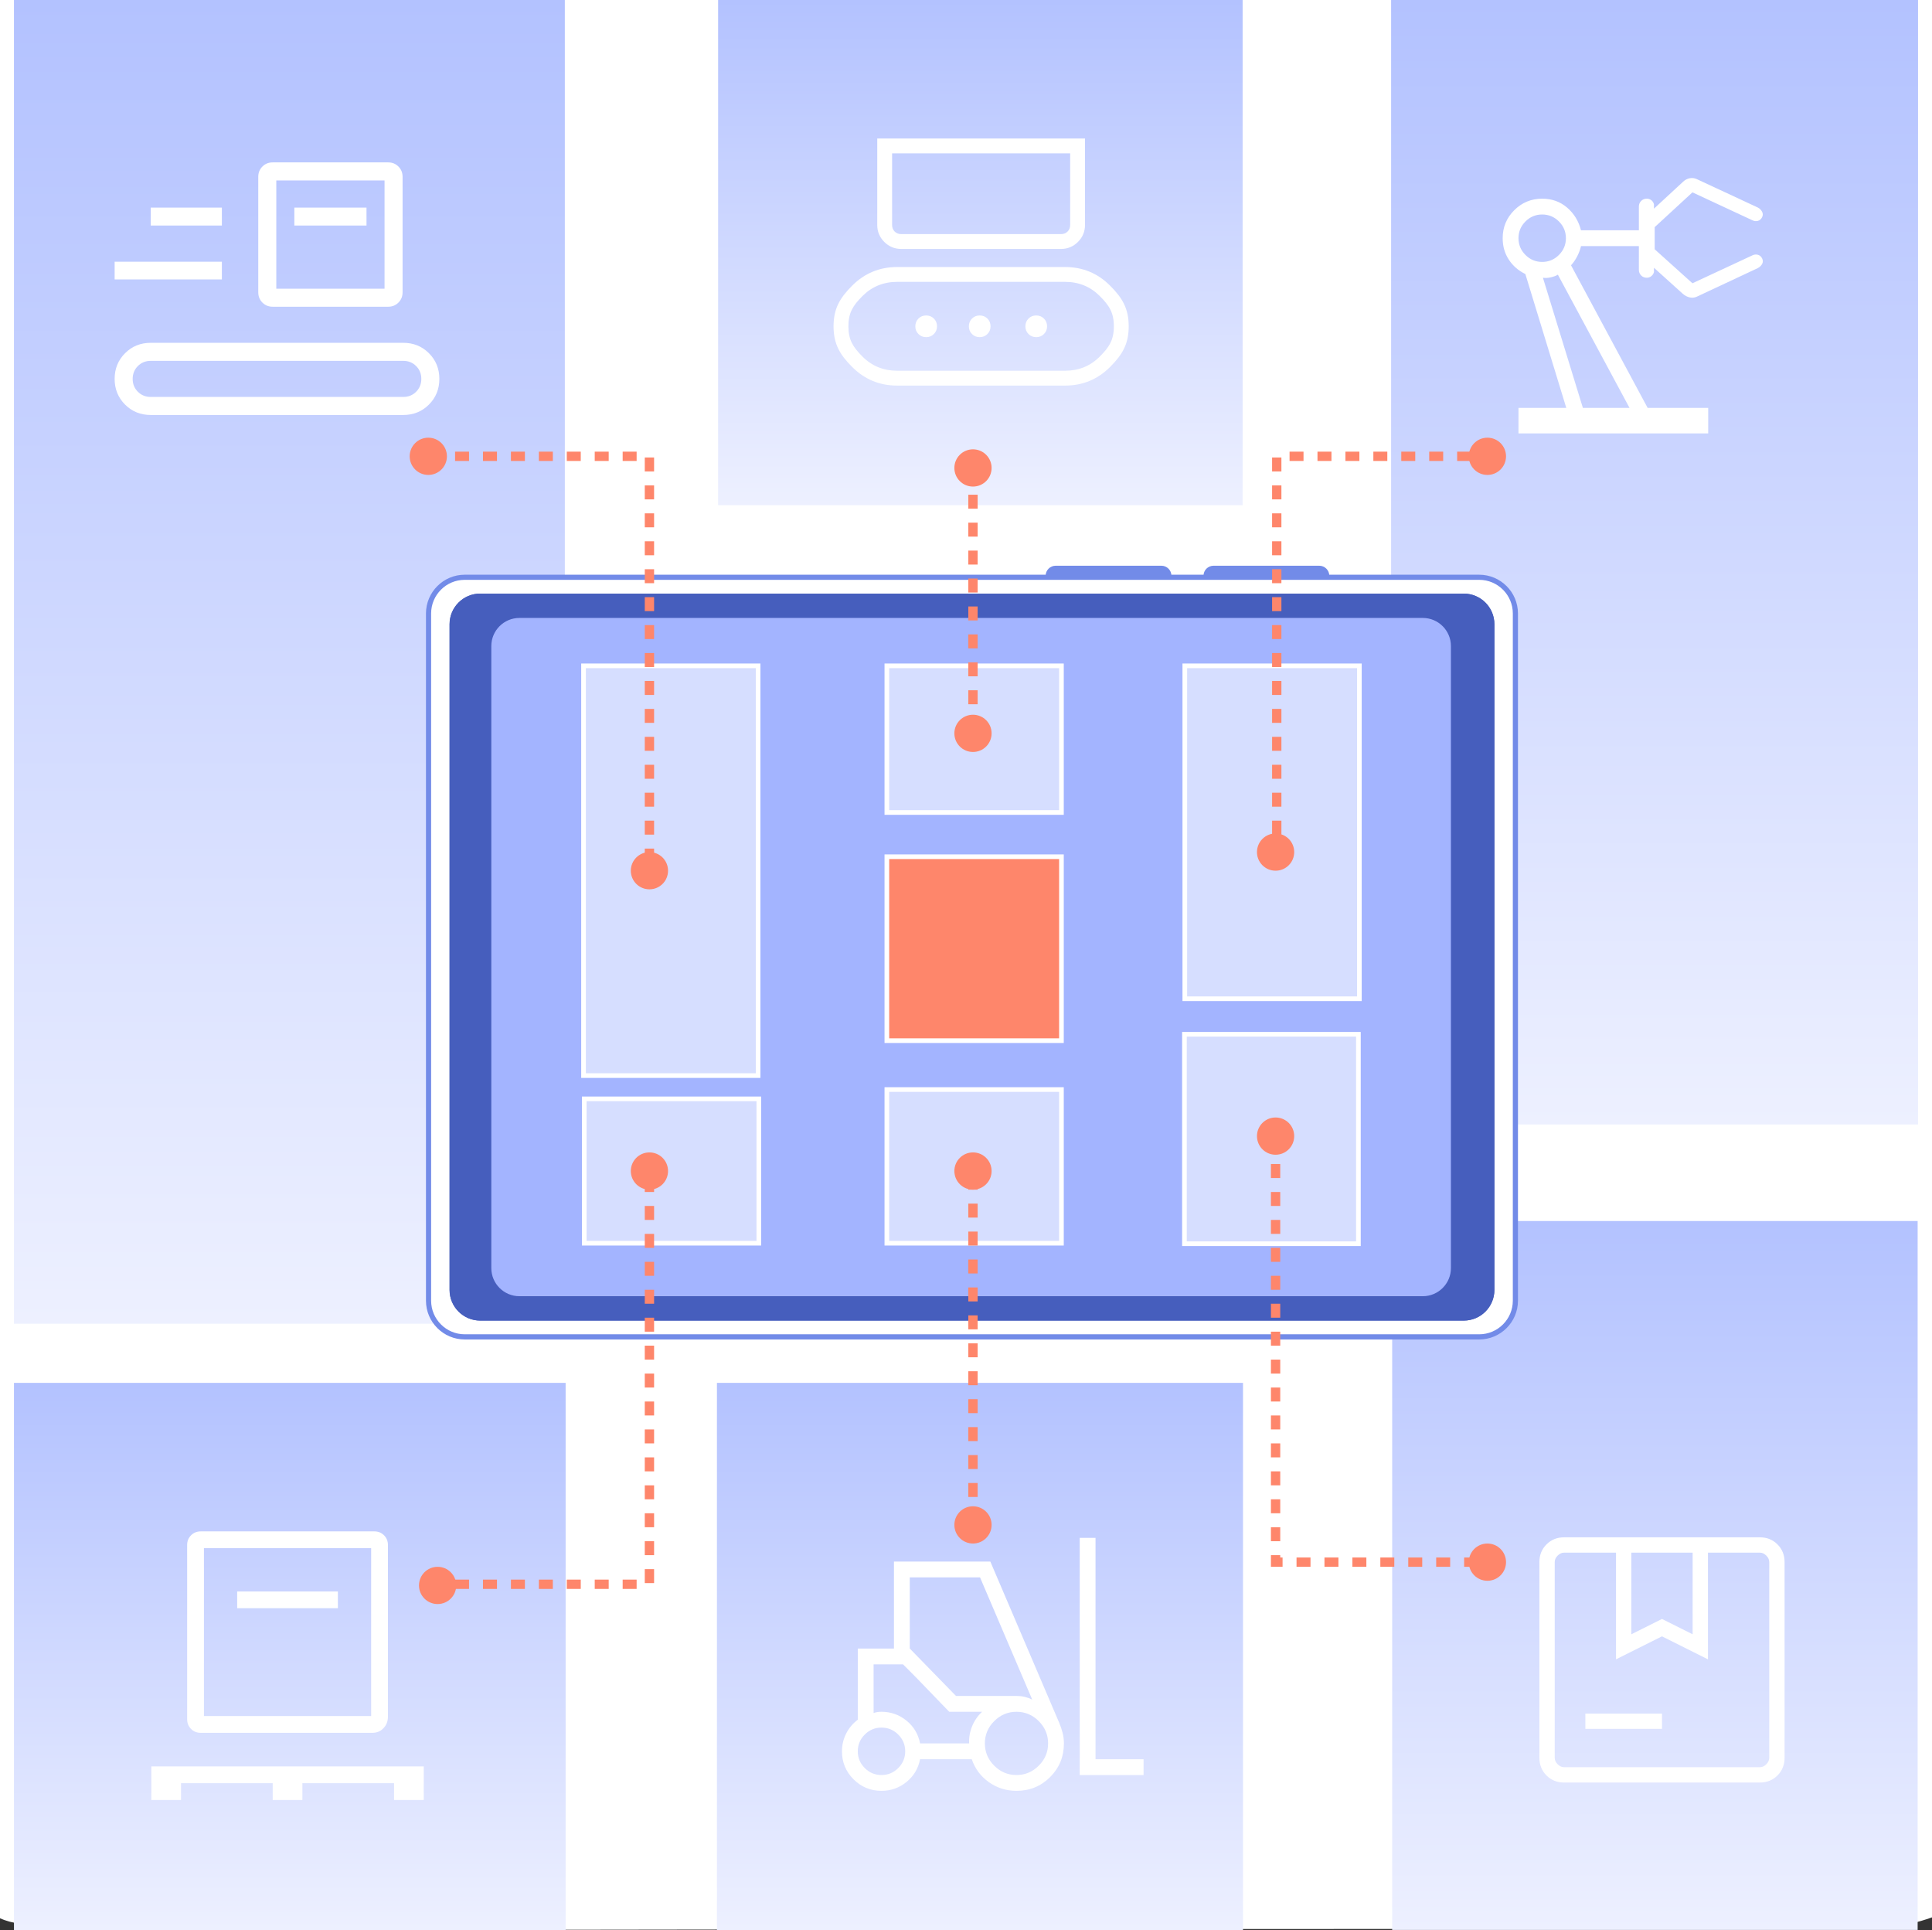 <svg xmlns="http://www.w3.org/2000/svg" fill="none" viewBox="0 0 830 829" height="829" width="830">
<rect x="0" y="0" width="830" height="829" fill="#333333" stroke="none"/>
<g clip-path="url(#clip0_1655_900)">
<path fill="white" d="M919 0C918.83 4.769 893.399 728.646 893.229 733.415C891.371 786.664 850.42 828.608 800.845 828.608C-31.046 828.023 19.657 832.48 -6.016 821.201C-38.539 806.869 -61.833 773.254 -63.229 733.415L-89 0H919Z"></path>
<path fill="url(#paint0_linear_1655_900)" d="M243 594H6V829H243V594Z"></path>
<mask height="174" width="174" y="632" x="37" maskUnits="userSpaceOnUse" style="mask-type:alpha" id="mask0_1655_900">
<rect fill="#D9D9D9" height="173.06" width="173.06" y="632" x="37"></rect>
</mask>
<g mask="url(#mask0_1655_900)">
<path fill="white" d="M65.01 773.162V758.741H182.049V773.162H169.292V765.951H129.908V773.162H117.152V765.951H77.768V773.162H65.01ZM86.228 744.319C84.578 744.319 83.195 743.761 82.079 742.644C80.962 741.528 80.404 740.144 80.404 738.494V663.612C80.404 661.962 80.962 660.578 82.079 659.462C83.195 658.347 84.578 657.789 86.228 657.789H160.832C162.482 657.789 163.865 658.347 164.981 659.462C166.098 660.578 166.656 661.962 166.656 663.612V737.386C166.656 739.35 166.019 740.996 164.743 742.325C163.467 743.654 161.886 744.319 160.001 744.319H86.228ZM87.615 737.108H159.445V665H87.615V737.108ZM101.897 690.791H145.162V683.58H101.897V690.791Z"></path>
</g>
<path fill="url(#paint1_linear_1655_900)" d="M533.841 0H308.506V217H533.841V0Z"></path>
<mask height="153" width="153" y="40" x="345" maskUnits="userSpaceOnUse" style="mask-type:alpha" id="mask1_1655_900">
<rect fill="#D9D9D9" transform="matrix(1 0 0 -1 345 193)" height="153" width="153"></rect>
</mask>
<g mask="url(#mask1_1655_900)">
<path fill="white" d="M376.874 59.5V96.658C376.874 99.493 377.883 101.913 379.899 103.921C381.916 105.927 384.34 106.93 387.173 106.93H455.825C458.658 106.93 461.083 105.921 463.099 103.905C465.116 101.888 466.124 99.464 466.124 96.632V59.5H376.874ZM385.44 114.699C377.877 114.699 371.429 117.365 366.097 122.697C360.767 128.027 358.101 132.597 358.101 140.161C358.101 147.725 360.767 152.296 366.097 157.627C371.429 162.958 377.877 165.623 385.44 165.623H457.558C465.122 165.623 471.57 162.958 476.901 157.627C482.232 152.296 484.897 147.725 484.897 140.161C484.897 132.597 482.232 128.027 476.901 122.697C471.57 117.365 465.122 114.699 457.558 114.699H385.44ZM383.249 65.875H459.749V96.632C459.749 97.777 459.382 98.716 458.646 99.452C457.91 100.187 456.97 100.555 455.825 100.555H387.173C386.029 100.555 385.088 100.187 384.352 99.452C383.617 98.716 383.249 97.777 383.249 96.632V65.875ZM385.44 121.074H457.558C463.443 121.074 468.408 123.097 472.453 127.143C476.499 131.189 478.522 134.277 478.522 140.161C478.522 146.046 476.499 149.134 472.453 153.179C468.408 157.225 463.443 159.248 457.558 159.248H385.44C379.555 159.248 374.59 157.225 370.545 153.179C366.499 149.134 364.476 146.046 364.476 140.161C364.476 134.277 366.499 131.189 370.545 127.143C374.59 123.097 379.555 121.074 385.44 121.074ZM420.884 135.503C422.202 135.503 423.309 135.949 424.205 136.841C425.1 137.733 425.547 138.838 425.547 140.156C425.547 141.476 425.101 142.583 424.208 143.478C423.317 144.372 422.212 144.82 420.893 144.82C419.573 144.82 418.466 144.374 417.572 143.483C416.677 142.59 416.23 141.485 416.23 140.166C416.23 138.847 416.676 137.74 417.567 136.845C418.459 135.95 419.565 135.503 420.884 135.503ZM445.167 135.503C446.486 135.503 447.594 135.949 448.488 136.841C449.383 137.733 449.83 138.838 449.83 140.156C449.83 141.476 449.384 142.583 448.493 143.478C447.6 144.372 446.495 144.82 445.176 144.82C443.858 144.82 442.751 144.374 441.855 143.483C440.96 142.59 440.513 141.485 440.513 140.166C440.513 138.847 440.959 137.74 441.852 136.845C442.743 135.95 443.848 135.503 445.167 135.503Z"></path>
<path fill="white" d="M401.205 136.842C400.309 135.95 399.202 135.503 397.883 135.503C396.565 135.503 395.459 135.951 394.567 136.845C393.675 137.741 393.23 138.848 393.23 140.167C393.23 141.485 393.677 142.591 394.572 143.483C395.466 144.375 396.573 144.82 397.893 144.82C399.212 144.82 400.317 144.373 401.208 143.478C402.101 142.584 402.547 141.477 402.547 140.157C402.547 138.838 402.099 137.733 401.205 136.842Z"></path>
</g>
<path fill="url(#paint2_linear_1655_900)" d="M242.654 0H6V568.589H242.654V0Z"></path>
<path fill="url(#paint3_linear_1655_900)" d="M823.833 524.471H598.089V828.986H823.833V524.471Z"></path>
<path fill="url(#paint4_linear_1655_900)" d="M308 594H534V829H308V594Z"></path>
<path fill="url(#paint5_linear_1655_900)" d="M597.635 0L824 0V483L597.635 483V0Z"></path>
<mask height="186" width="186" y="31" x="26" maskUnits="userSpaceOnUse" style="mask-type:alpha" id="mask2_1655_900">
<rect fill="#D9D9D9" height="186" width="186" y="31" x="26"></rect>
</mask>
<g mask="url(#mask2_1655_900)">
<path fill="white" d="M64.75 178.252C60.378 178.252 56.702 176.761 53.722 173.78C50.741 170.8 49.25 167.124 49.25 162.752C49.25 158.38 50.741 154.704 53.722 151.724C56.702 148.743 60.378 147.252 64.75 147.252H173.25C177.622 147.252 181.298 148.743 184.278 151.724C187.259 154.704 188.75 158.38 188.75 162.752C188.75 167.124 187.259 170.8 184.278 173.78C181.298 176.761 177.622 178.252 173.25 178.252H64.75ZM64.75 170.502H173.25C175.446 170.502 177.286 169.759 178.772 168.274C180.257 166.788 181 164.948 181 162.752C181 160.556 180.257 158.715 178.772 157.23C177.286 155.745 175.446 155.002 173.25 155.002H64.75C62.554 155.002 60.714 155.745 59.228 157.23C57.743 158.715 57 160.556 57 162.752C57 164.948 57.743 166.788 59.228 168.274C60.714 169.759 62.554 170.502 64.75 170.502ZM117.15 131.752C115.393 131.752 113.921 131.158 112.732 129.969C111.545 128.781 110.952 127.309 110.952 125.552V75.948C110.952 74.191 111.546 72.72 112.734 71.532C113.922 70.346 115.395 69.752 117.152 69.752H166.756C168.512 69.752 169.984 70.346 171.171 71.534C172.358 72.723 172.952 74.195 172.952 75.952V125.554C172.952 127.312 172.357 128.784 171.169 129.971C169.981 131.158 168.508 131.752 166.752 131.752H117.15ZM118.702 124.002H165.202V77.502H118.702V124.002ZM49.25 120.038V112.422H95.318V120.038H49.25ZM126.452 96.877H157.452V89.171H126.452V96.877ZM64.75 96.877H95.318V89.171H64.75V96.877Z"></path>
</g>
<mask height="163" width="163" y="54" x="620" maskUnits="userSpaceOnUse" style="mask-type:alpha" id="mask3_1655_900">
<rect fill="#D9D9D9" height="163" width="163" y="54" x="620"></rect>
</mask>
<g mask="url(#mask3_1655_900)">
<path fill="white" d="M652.352 186.17V175.199H672.883L655.303 117.705C652.334 116.268 649.968 114.213 648.205 111.539C646.442 108.867 645.56 105.794 645.56 102.32C645.56 97.618 647.214 93.612 650.523 90.304C653.832 86.995 657.837 85.341 662.539 85.341C666.692 85.341 670.256 86.614 673.229 89.161C676.203 91.708 678.195 94.962 679.204 98.924H704.072V88.737C704.072 87.77 704.396 86.962 705.045 86.314C705.695 85.665 706.502 85.341 707.468 85.341C708.226 85.341 708.89 85.567 709.459 86.02C710.03 86.473 710.394 87.065 710.551 87.796V89.624L722.88 78.235C723.811 77.303 724.854 76.74 726.009 76.544C727.163 76.348 728.288 76.546 729.385 77.138L755.089 89.102C755.925 89.519 756.553 90.118 756.976 90.898C757.398 91.677 757.413 92.471 757.022 93.28C756.604 94.117 756.005 94.646 755.225 94.868C754.446 95.09 753.652 95.005 752.841 94.613L727.086 82.624L710.864 97.566V107.074L727.086 121.676L752.841 109.685C753.652 109.294 754.453 109.216 755.245 109.451C756.038 109.685 756.63 110.208 757.022 111.018C757.439 111.854 757.431 112.654 756.996 113.421C756.56 114.187 755.925 114.779 755.089 115.197L729.385 127.238C728.288 127.832 727.163 128.008 726.009 127.768C724.854 127.528 723.811 126.986 722.88 126.142L710.551 115.013V116.842C710.394 117.521 710.03 118.1 709.459 118.579C708.89 119.059 708.226 119.299 707.468 119.299C706.502 119.299 705.695 118.974 705.045 118.324C704.396 117.676 704.072 116.869 704.072 115.903V105.716H679.204C678.865 107.23 678.301 108.732 677.513 110.22C676.725 111.71 675.861 112.951 674.92 113.944L707.835 175.199H733.852V186.17H652.352ZM662.539 112.507C665.334 112.507 667.73 111.508 669.728 109.509C671.727 107.511 672.727 105.115 672.727 102.32C672.727 99.524 671.727 97.127 669.728 95.129C667.73 93.131 665.334 92.132 662.539 92.132C659.744 92.132 657.348 93.131 655.349 95.129C653.351 97.127 652.352 99.524 652.352 102.32C652.352 105.115 653.351 107.511 655.349 109.509C657.348 111.508 659.744 112.507 662.539 112.507ZM680.014 175.199H700.05L669.278 117.992C668.582 118.427 667.598 118.798 666.327 119.102C665.056 119.406 663.898 119.472 662.852 119.299L680.014 175.199Z"></path>
</g>
<mask height="163" width="163" y="630" x="345" maskUnits="userSpaceOnUse" style="mask-type:alpha" id="mask4_1655_900">
<rect fill="#D9D9D9" height="163" width="163" y="630" x="345"></rect>
</mask>
<g mask="url(#mask4_1655_900)">
<path fill="white" d="M378.696 769.229C373.994 769.229 369.989 767.575 366.68 764.266C363.372 760.957 361.717 756.952 361.717 752.25C361.717 749.568 362.305 747.05 363.481 744.694C364.656 742.339 366.332 740.329 368.509 738.667V708.104H384.052V670.75H425.455L455.025 739.96C455.617 741.371 456.104 742.803 456.488 744.256C456.871 745.711 457.062 747.243 457.062 748.854C457.062 754.549 455.09 759.368 451.145 763.312C447.201 767.257 442.382 769.229 436.687 769.229C432.308 769.229 428.361 767.991 424.848 765.514C421.334 763.036 418.877 759.747 417.475 755.646H395.272C394.496 759.634 392.55 762.895 389.432 765.429C386.315 767.963 382.736 769.229 378.696 769.229ZM463.854 762.438V660.562H470.645V755.646H491.282V762.438H463.854ZM378.696 762.438C381.491 762.438 383.888 761.439 385.887 759.441C387.885 757.442 388.884 755.045 388.884 752.25C388.884 749.455 387.885 747.058 385.887 745.059C383.888 743.061 381.491 742.062 378.696 742.062C375.902 742.062 373.505 743.061 371.507 745.059C369.508 747.058 368.509 749.455 368.509 752.25C368.509 755.045 369.508 757.442 371.507 759.441C373.505 761.439 375.902 762.438 378.696 762.438ZM436.687 762.438C440.387 762.438 443.577 761.099 446.255 758.422C448.932 755.744 450.27 752.554 450.27 748.854C450.27 745.154 448.932 741.965 446.255 739.286C443.577 736.609 440.387 735.271 436.687 735.271C432.987 735.271 429.798 736.609 427.119 739.286C424.442 741.965 423.104 745.154 423.104 748.854C423.104 752.554 424.442 755.744 427.119 758.422C429.798 761.099 432.987 762.438 436.687 762.438ZM395.272 748.854H416.351C416.229 746.303 416.658 743.836 417.638 741.455C418.617 739.073 420.043 737.012 421.915 735.271H407.809L387.943 714.896H375.301V735.794C375.824 735.619 376.368 735.489 376.934 735.402C377.5 735.314 378.087 735.271 378.696 735.271C382.736 735.271 386.315 736.537 389.432 739.071C392.55 741.605 394.496 744.866 395.272 748.854ZM410.709 728.479H436.921C438.053 728.479 439.164 728.61 440.253 728.871C441.342 729.133 442.409 729.525 443.453 730.046L421.027 677.542H390.843V708.104L410.709 728.479ZM407.809 735.271L404.668 732.045C402.574 729.894 400.31 727.545 397.876 724.998C395.442 722.452 393.179 720.131 391.084 718.037L387.943 714.896L407.809 735.271Z"></path>
</g>
<path fill="white" d="M651.024 558.694V263.516C651.024 254.922 644.067 247.965 635.473 247.965H199.657C191.063 247.965 184.106 254.933 184.106 263.516V558.694C184.106 567.288 191.074 574.245 199.657 574.245H422.996H635.473C644.067 574.245 651.024 567.277 651.024 558.694Z"></path>
<path fill="#728BE8" d="M635.473 575.352H199.658C190.477 575.352 183 567.875 183 558.695V263.517C183 254.336 190.477 246.859 199.658 246.859H635.473C644.653 246.859 652.13 254.336 652.13 263.517V558.695C652.13 567.875 644.653 575.352 635.473 575.352ZM199.658 249.06C191.694 249.06 185.212 255.542 185.212 263.506V558.684C185.212 566.647 191.694 573.129 199.658 573.129H635.473C643.436 573.129 649.918 566.647 649.918 558.684V263.506C649.918 255.542 643.436 249.06 635.473 249.06H199.658Z"></path>
<path fill="#465EBD" d="M206.272 254.98H628.825C636.081 254.98 641.976 260.875 641.976 268.131V554.084C641.976 561.34 636.081 567.235 628.825 567.235H206.272C199.016 567.235 193.12 561.34 193.12 554.084V268.12C193.12 260.864 199.016 254.969 206.272 254.969V254.98Z"></path>
<path fill="#465EBD" d="M206.316 254.98H628.869C636.125 254.98 642.021 260.875 642.021 268.131V554.084C642.021 561.34 636.125 567.235 628.869 567.235H206.316C199.06 567.235 193.165 561.34 193.165 554.084V268.12C193.165 260.864 199.06 254.969 206.316 254.969V254.98Z"></path>
<path fill="#A3B4FF" d="M611.249 556.769H223.139C216.492 556.769 211.072 551.35 211.072 544.691V277.508C211.072 270.849 216.492 265.43 223.139 265.43H611.249C617.908 265.43 623.328 270.849 623.328 277.508V544.691C623.328 551.35 617.908 556.769 611.249 556.769Z"></path>
<path fill="#728BE8" d="M571.077 247.314C571.077 244.936 569.152 243 566.763 243H521.348C518.97 243 517.034 244.925 517.034 247.314V247.966H571.066V247.314H571.077Z"></path>
<path fill="#728BE8" d="M503.253 247.314C503.253 244.936 501.328 243 498.939 243H453.524C451.146 243 449.21 244.925 449.21 247.314V247.966H503.242V247.314H503.253Z"></path>
<path stroke-width="2" stroke="white" fill="#D6DEFF" d="M381 286H456V349H381V286Z"></path>
<path stroke-width="2" stroke="white" fill="#D6DEFF" d="M250.688 286H325.688V462H250.688V286Z"></path>
<path stroke-width="2" stroke="white" fill="#D6DEFF" d="M508.843 444.26H583.582V534.219H508.843V444.26Z"></path>
<path stroke-width="2" stroke="white" fill="#D6DEFF" d="M456 534H381V468H456V534Z"></path>
<path stroke-width="2" stroke="white" fill="#D6DEFF" d="M326 534H251V472H326V534Z"></path>
<path stroke-width="2" stroke="white" fill="#FE866B" d="M456 447H381V368H456V447Z"></path>
<path stroke-width="2" stroke="white" fill="#D6DEFF" d="M584 286L584 429L509 429L509 286L584 286Z"></path>
<path stroke-dasharray="6 6" stroke-width="4" stroke="#FE866B" d="M418 314.5V204"></path>
<path stroke-dasharray="6 6" stroke-width="4" stroke="#FE866B" d="M418 655L418 498"></path>
<path stroke-dasharray="6 6" stroke-width="4" stroke="#FE866B" d="M279 370.5V196H188.5"></path>
<path stroke-dasharray="6 6" stroke-width="4" stroke="#FE866B" d="M279 506V680.5H188.5"></path>
<path stroke-dasharray="6 6" stroke-width="4" stroke="#FE866B" d="M548.5 370.5V196H639"></path>
<path stroke-dasharray="6 6" stroke-width="4" stroke="#FE866B" d="M548 488V671H639"></path>
<circle fill="#FE866B" r="8" cy="196" cx="184"></circle>
<circle fill="#FE866B" r="8" cy="374" cx="279"></circle>
<circle fill="#FE866B" r="8" cy="201" cx="418"></circle>
<circle fill="#FE866B" r="8" cy="315" cx="418"></circle>
<circle fill="#FE866B" r="8" cy="196" cx="639"></circle>
<circle fill="#FE866B" r="8" cy="366" cx="548"></circle>
<circle fill="#FE866B" r="8" cy="503" cx="279"></circle>
<circle fill="#FE866B" r="8" cy="681" cx="188"></circle>
<circle fill="#FE866B" r="8" cy="655" cx="418"></circle>
<circle fill="#FE866B" r="8" cy="671" cx="639"></circle>
<circle fill="#FE866B" r="8" cy="503" cx="418"></circle>
<circle fill="#FE866B" r="8" cy="488" cx="548"></circle>
<mask height="158" width="158" y="634" x="635" maskUnits="userSpaceOnUse" style="mask-type:alpha" id="mask5_1655_900">
<rect fill="#D9D9D9" height="158" width="158" y="634" x="635"></rect>
</mask>
<g mask="url(#mask5_1655_900)">
<path fill="white" d="M700.833 701.987L714 695.403L727.167 701.987V666.917H700.833V701.987ZM681.083 742.626V736.042H714V742.626H681.083ZM671.969 765.667C668.938 765.667 666.408 764.652 664.378 762.623C662.348 760.593 661.333 758.062 661.333 755.032V670.969C661.333 667.939 662.348 665.409 664.378 663.379C666.408 661.349 668.938 660.334 671.969 660.334H756.031C759.062 660.334 761.592 661.349 763.622 663.379C765.652 665.409 766.667 667.939 766.667 670.969V755.032C766.667 758.062 765.652 760.593 763.622 762.623C761.592 764.652 759.062 765.667 756.031 765.667H671.969ZM671.969 759.084H756.031C757.045 759.084 757.974 758.662 758.818 757.818C759.661 756.975 760.083 756.046 760.083 755.032V670.969C760.083 669.956 759.661 669.027 758.818 668.183C757.974 667.339 757.045 666.917 756.031 666.917H733.75V712.747L714 702.872L694.25 712.747V666.917H671.969C670.955 666.917 670.026 667.339 669.182 668.183C668.338 669.027 667.917 669.956 667.917 670.969V755.032C667.917 756.046 668.338 756.975 669.182 757.818C670.026 758.662 670.955 759.084 671.969 759.084Z"></path>
</g>
</g>
<defs>
<linearGradient gradientUnits="userSpaceOnUse" y2="829" x2="124.5" y1="594" x1="124.5" id="paint0_linear_1655_900">
<stop stop-color="#B3C2FF"></stop>
<stop stop-color="#EDF0FF" offset="1"></stop>
</linearGradient>
<linearGradient gradientUnits="userSpaceOnUse" y2="217" x2="421.174" y1="0" x1="421.174" id="paint1_linear_1655_900">
<stop stop-color="#B3C2FF"></stop>
<stop stop-color="#EDF0FF" offset="1"></stop>
</linearGradient>
<linearGradient gradientUnits="userSpaceOnUse" y2="568.589" x2="124.327" y1="0" x1="124.327" id="paint2_linear_1655_900">
<stop stop-color="#B3C2FF"></stop>
<stop stop-color="#EDF0FF" offset="1"></stop>
</linearGradient>
<linearGradient gradientUnits="userSpaceOnUse" y2="828.986" x2="710.961" y1="524.471" x1="710.961" id="paint3_linear_1655_900">
<stop stop-color="#B3C2FF"></stop>
<stop stop-color="#EDF0FF" offset="1"></stop>
</linearGradient>
<linearGradient gradientUnits="userSpaceOnUse" y2="829" x2="421" y1="594" x1="421" id="paint4_linear_1655_900">
<stop stop-color="#B3C2FF"></stop>
<stop stop-color="#EDF0FF" offset="1"></stop>
</linearGradient>
<linearGradient gradientUnits="userSpaceOnUse" y2="483" x2="710.818" y1="0" x1="710.818" id="paint5_linear_1655_900">
<stop stop-color="#B3C2FF"></stop>
<stop stop-color="#EDF0FF" offset="1"></stop>
</linearGradient>
<clipPath id="clip0_1655_900">
<rect fill="white" height="829" width="830"></rect>
</clipPath>
</defs>
</svg>

